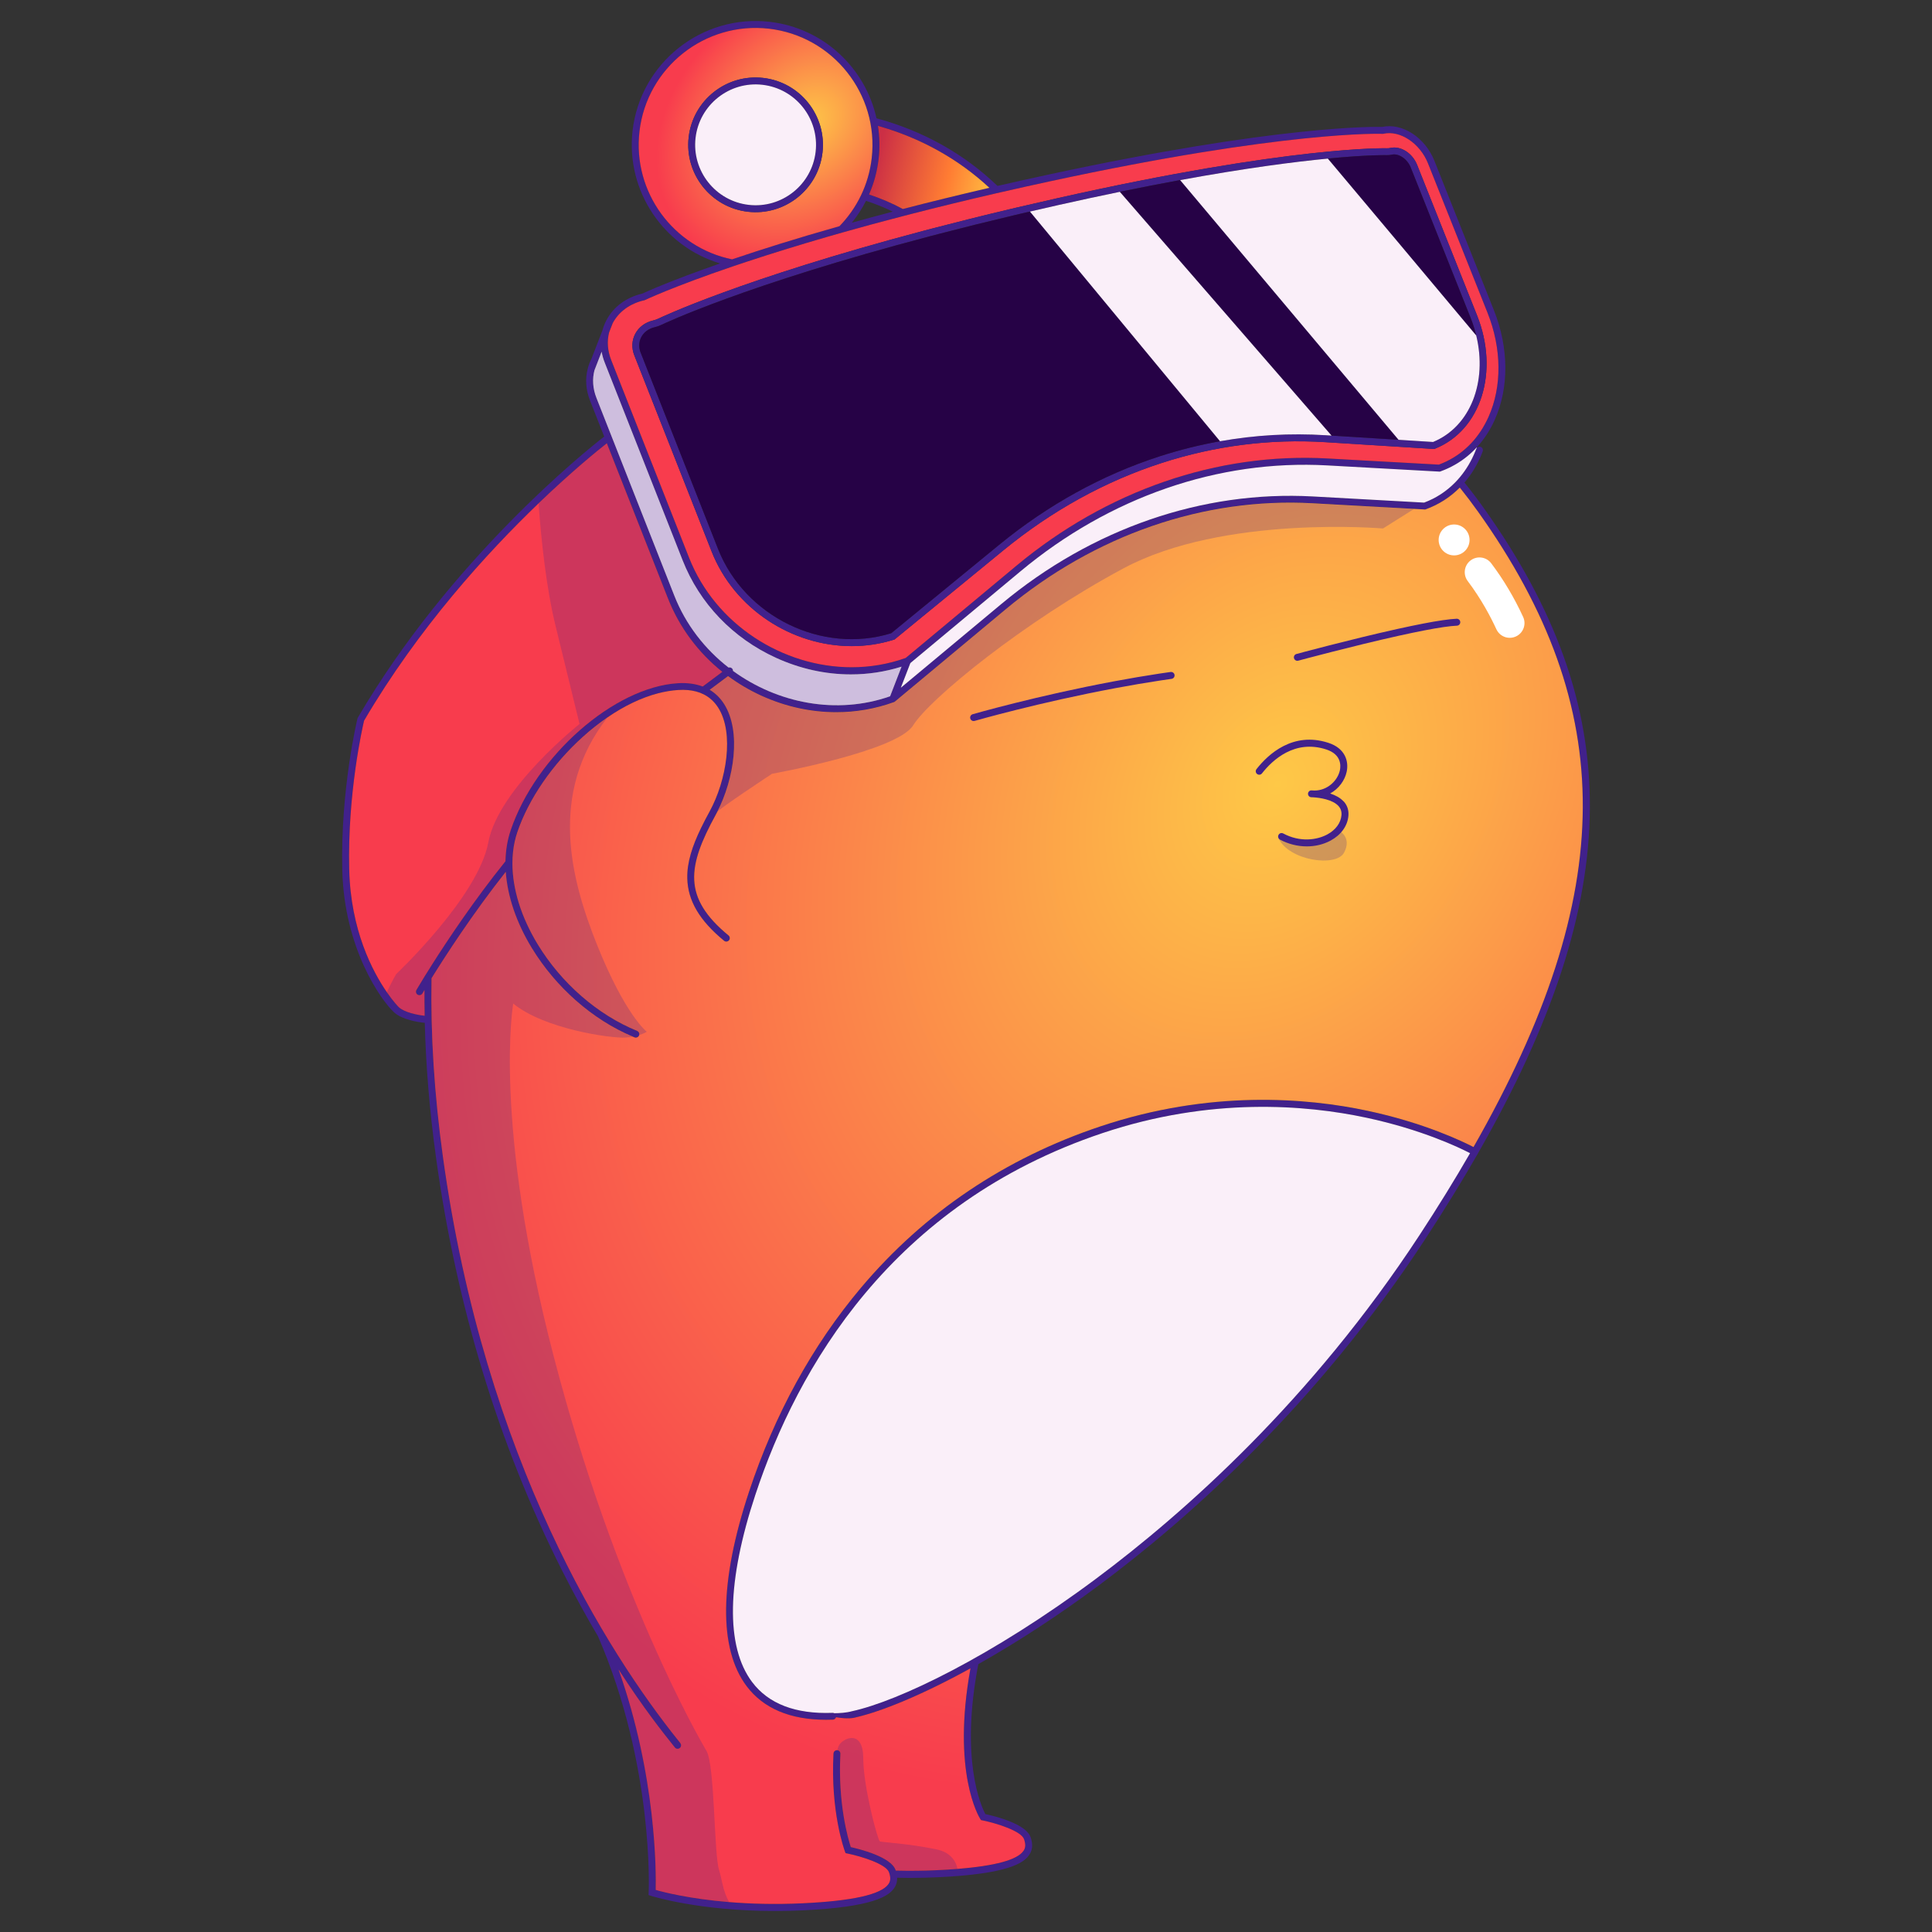 <svg width="184" height="184" viewBox="0 0 184 184" fill="none" xmlns="http://www.w3.org/2000/svg">
<rect x="0" y="0" width="184" height="184" fill="#333333" stroke="none"/>
<path d="M34.055 68.387L34.079 68.347C42.919 53.236 55.791 42.939 57.543 41.577L56.19 38.141C55.787 37.116 55.717 36.051 55.988 35.058C56.07 34.75 56.184 34.453 56.328 34.175L57.377 31.462C57.467 31.126 57.593 30.799 57.76 30.485C58.434 29.212 59.644 28.319 61.169 27.964C61.482 27.818 63.85 26.735 68.582 25.089C63.21 23.485 59.586 18.203 60.246 12.445C60.989 5.986 66.85 1.337 73.309 2.079C78.436 2.67 82.423 6.486 83.476 11.266C87.929 12.465 91.851 14.681 94.999 17.707C96.549 17.35 98.156 16.994 99.822 16.634C121.626 11.924 130.933 12.069 131.651 12.086C133.556 11.686 135.726 13.094 136.607 15.31L142.277 29.546C143.701 33.122 143.729 36.926 142.355 39.985C141.905 40.99 141.322 41.876 140.627 42.624C139.933 43.373 139.124 43.988 138.213 44.452C138.01 44.554 137.804 44.653 137.59 44.741C137.46 44.795 137.326 44.849 137.19 44.897L137.125 44.919L126.396 44.326C116.056 43.752 105.691 47.331 97.201 54.401L86.696 63.153L85.787 65.506L95.381 57.513C103.995 50.337 114.524 46.709 125.032 47.285L135.628 47.872C136.759 47.452 137.764 46.791 138.601 45.932C138.755 45.774 138.903 45.61 139.046 45.437C139.646 44.719 140.137 43.89 140.509 42.967L140.593 42.751C140.607 42.714 140.627 42.68 140.651 42.652C140.739 42.55 140.884 42.508 141.018 42.56C141.188 42.626 141.272 42.816 141.208 42.987L141.124 43.209C140.711 44.242 140.151 45.167 139.474 45.96C140.111 46.747 140.725 47.56 141.316 48.391C154.863 67.42 154.889 85.189 140.746 109.863C140.746 109.863 140.746 109.863 140.746 109.867C140.746 109.867 140.746 109.868 140.746 109.871C139.242 112.492 137.58 115.191 135.758 117.978C125.384 133.829 113.177 144.633 104.762 150.906C100.651 153.968 96.707 156.5 93.175 158.489C91.411 167.585 93.447 172.022 93.844 172.77C94.753 172.967 97.726 173.699 98.152 174.973C98.308 175.441 98.433 176.058 98.016 176.665C97.494 177.426 96.024 178.473 89.321 178.785C88.43 178.827 87.537 178.849 86.65 178.849C86.245 178.849 85.841 178.843 85.44 178.833C85.454 179.148 85.39 179.482 85.16 179.816C84.639 180.577 83.17 181.624 76.464 181.937C75.541 181.981 74.656 181.999 73.807 181.999C66.521 181.999 62.054 180.573 62.006 180.559L61.766 180.481L61.778 180.229C61.784 180.111 62.303 168.211 56.959 155.85C55.849 153.976 54.68 151.857 53.491 149.495C47.502 137.604 43.478 124.403 41.528 110.259C40.915 105.82 40.559 101.54 40.456 97.413C39.81 97.347 38.296 97.121 37.519 96.402C36.298 95.269 32.77 90.341 32.598 82.829C32.422 75.156 34.025 68.509 34.043 68.443L34.055 68.397V68.387ZM37.968 95.909C38.526 96.428 39.734 96.66 40.442 96.74C40.426 95.915 40.42 95.096 40.426 94.285C40.304 94.488 40.238 94.602 40.23 94.614C40.168 94.718 40.058 94.778 39.944 94.778C39.888 94.778 39.832 94.764 39.78 94.734C39.621 94.644 39.569 94.44 39.66 94.284C39.676 94.26 39.95 93.785 40.44 92.988C40.637 92.668 40.869 92.299 41.133 91.885C42.631 89.52 45.154 85.732 48.141 82.022C48.161 80.983 48.325 79.988 48.639 79.063C51.044 71.969 58.492 65.43 64.577 65.067C65.454 65.015 66.241 65.121 66.924 65.383C67.757 64.755 68.391 64.282 68.792 63.986C66.487 62.142 64.699 59.743 63.608 56.974L59.548 46.667L59.283 45.996L57.794 42.216C55.591 43.946 43.242 54.013 34.672 68.637C34.532 69.236 33.09 75.551 33.257 82.805C33.453 91.346 37.922 95.867 37.968 95.909ZM64.589 165.767L64.789 166.017C64.903 166.159 64.879 166.367 64.737 166.479C64.677 166.528 64.603 166.552 64.533 166.552C64.437 166.552 64.339 166.51 64.275 166.427L64.077 166.179C63.214 165.1 61.303 162.715 58.909 158.993C62.525 169.186 62.487 178.351 62.449 179.99C63.582 180.315 68.728 181.628 76.436 181.268C81.181 181.048 83.935 180.429 84.617 179.432C84.82 179.137 84.836 178.817 84.669 178.323C84.411 177.55 82.105 176.811 80.709 176.527L80.529 176.491L80.465 176.32C80.409 176.168 79.081 172.518 79.38 167.002C79.39 166.82 79.546 166.682 79.726 166.69C79.908 166.7 80.046 166.854 80.036 167.036C79.784 171.755 80.773 175.143 81.027 175.92C81.876 176.108 84.876 176.855 85.294 178.114C85.298 178.128 85.304 178.142 85.31 178.158C86.622 178.19 87.959 178.178 89.29 178.114C94.036 177.894 96.789 177.275 97.472 176.278C97.674 175.984 97.69 175.664 97.526 175.169C97.267 174.396 94.959 173.657 93.563 173.373L93.425 173.345L93.349 173.227C93.235 173.047 90.624 168.784 92.422 158.893C87.811 161.43 83.961 163.002 81.442 163.576C81.43 163.58 81.42 163.584 81.408 163.586C81.372 163.596 81.332 163.604 81.292 163.612C81.286 163.612 81.278 163.616 81.27 163.616C81.264 163.616 81.258 163.616 81.25 163.616C80.763 163.7 80.138 163.638 79.618 163.55C79.578 163.678 79.46 163.774 79.316 163.78C79.099 163.788 78.887 163.792 78.677 163.792C75.247 163.792 72.7 162.713 71.098 160.583C68.423 157.019 68.501 150.626 71.327 142.092C73.783 134.672 77.377 128.125 82.004 122.637C88.029 115.491 95.698 110.323 104.798 107.278C115.235 103.786 124.415 104.547 130.276 105.8C135.654 106.95 139.31 108.718 140.331 109.248C154.162 84.977 154.1 67.472 140.782 48.763C140.213 47.964 139.628 47.189 139.024 46.437C138.113 47.356 137.019 48.06 135.792 48.505L135.728 48.527L124.998 47.934C114.657 47.362 104.291 50.94 95.806 58.007L85.234 66.815L85.188 66.853L85.134 66.873C83.36 67.516 81.506 67.834 79.636 67.834C77.233 67.834 74.811 67.308 72.51 66.26C71.375 65.742 70.314 65.117 69.334 64.394C68.99 64.649 68.395 65.089 67.588 65.698C68.139 66.028 68.6 66.483 68.962 67.053C70.692 69.784 69.837 74.53 68.153 77.609C65.478 82.502 64.978 85.47 69.376 89.092C69.517 89.206 69.537 89.416 69.422 89.554C69.306 89.695 69.098 89.716 68.958 89.6C66.611 87.67 65.5 85.778 65.452 83.65C65.41 81.676 66.269 79.681 67.575 77.293C69.19 74.339 69.941 69.835 68.403 67.408C68.045 66.841 67.581 66.417 67.014 66.13C66.788 66.016 66.543 65.924 66.283 65.856C65.787 65.724 65.23 65.678 64.615 65.714C61.754 65.884 58.526 67.464 55.523 70.161C52.624 72.766 50.343 76.083 49.262 79.265C49.06 79.858 48.926 80.484 48.856 81.133C48.816 81.497 48.796 81.868 48.798 82.244C48.802 84.659 49.621 87.334 51.2 89.931C53.459 93.645 56.913 96.652 60.677 98.184C60.845 98.254 60.927 98.446 60.859 98.614C60.807 98.743 60.683 98.821 60.553 98.821C60.513 98.821 60.469 98.812 60.429 98.796C56.534 97.211 52.968 94.105 50.638 90.273C49.166 87.852 48.327 85.354 48.167 83.033C44.983 87.061 42.385 91.092 41.097 93.166C40.999 98.542 41.359 104.205 42.178 110.147C46.183 139.177 57.936 157.447 64.585 165.755L64.589 165.767ZM59.798 45.498L60.06 46.164L64.223 56.732C65.312 59.495 67.136 61.824 69.386 63.574C69.517 63.533 69.665 63.578 69.751 63.694C69.795 63.754 69.815 63.824 69.813 63.894C74.062 66.991 79.694 68.094 84.772 66.311L85.863 63.489C84.295 63.98 82.671 64.226 81.037 64.226C78.635 64.226 76.212 63.698 73.912 62.651C69.793 60.774 66.631 57.473 65.01 53.356L61.608 44.723L61.35 44.066L57.589 34.523C57.455 34.183 57.359 33.839 57.299 33.494L56.622 35.244C56.394 36.095 56.456 37.014 56.807 37.901L59.8 45.502L59.798 45.498ZM61.874 43.599L62.133 44.254L65.622 53.114C68.133 59.487 74.56 63.55 81.106 63.547C82.837 63.547 84.579 63.263 86.257 62.663L96.785 53.891C105.4 46.715 115.93 43.083 126.436 43.663L137.031 44.25L137.127 44.214C137.344 44.13 137.556 44.038 137.764 43.938C139.522 43.085 140.894 41.639 141.757 39.715C143.058 36.818 143.024 33.2 141.667 29.79L135.996 15.554C135.237 13.646 133.333 12.381 131.756 12.739L131.714 12.749H131.669C131.579 12.743 122.471 12.417 99.962 17.276C98.445 17.605 96.977 17.931 95.555 18.255C95.299 18.313 95.047 18.369 94.795 18.427C91.933 19.088 89.27 19.739 86.804 20.374C86.497 20.452 86.195 20.53 85.895 20.608C83.899 21.127 82.034 21.633 80.299 22.124C79.8 22.264 79.311 22.404 78.835 22.542C75.898 23.391 73.359 24.186 71.197 24.901C70.7 25.065 70.223 25.225 69.765 25.379C64.111 27.303 61.472 28.551 61.418 28.577L61.384 28.593L61.348 28.601C59.998 28.905 58.933 29.682 58.344 30.789L58.006 31.658C57.792 32.497 57.854 33.402 58.2 34.279L61.872 43.599H61.874ZM79.95 21.539C81.604 19.837 82.729 17.599 83.02 15.066C83.72 8.967 79.332 3.435 73.233 2.732C67.134 2.031 61.602 6.422 60.901 12.521C60.238 18.291 64.135 23.555 69.723 24.698C72.44 23.776 75.834 22.704 79.95 21.539ZM79.293 163.128C79.352 163.124 79.404 163.14 79.452 163.164C79.952 163.16 80.603 163.124 81.132 162.976C85.56 162.019 94.462 157.748 104.365 150.368C112.738 144.129 124.884 133.381 135.205 117.609C136.955 114.936 138.553 112.346 140.005 109.827C138.996 109.302 135.42 107.58 130.14 106.451C124.357 105.214 115.307 104.465 105.01 107.909C84.872 114.648 75.92 130.333 71.955 142.305C69.2 150.624 69.088 156.807 71.629 160.193C73.191 162.271 75.768 163.26 79.296 163.126L79.293 163.128ZM85.024 20.155C84.215 19.755 83.364 19.415 82.479 19.126C82.099 19.873 81.644 20.57 81.126 21.211C82.363 20.866 83.662 20.514 85.024 20.157V20.155ZM85.983 19.905C88.518 19.248 91.263 18.572 94.226 17.885C91.287 15.156 87.683 13.134 83.614 11.988C83.772 13.009 83.802 14.067 83.678 15.142C83.54 16.339 83.226 17.474 82.765 18.526C83.899 18.9 84.974 19.361 85.985 19.907L85.983 19.905Z" fill="#41218C"/>
<path d="M33.259 82.805C33.393 88.599 35.491 92.543 36.841 94.494C37.481 95.419 37.954 95.895 37.968 95.909C38.526 96.428 39.734 96.66 40.443 96.74C40.426 95.915 40.42 95.096 40.426 94.285C40.304 94.488 40.238 94.602 40.23 94.614C40.168 94.718 40.058 94.778 39.944 94.778C39.888 94.778 39.832 94.764 39.78 94.734C39.622 94.644 39.57 94.44 39.66 94.284C39.676 94.259 39.95 93.785 40.441 92.988C40.637 92.668 40.869 92.299 41.133 91.885C42.631 89.52 45.154 85.732 48.141 82.022C48.161 80.983 48.325 79.988 48.64 79.063C51.044 71.969 58.492 65.43 64.577 65.067C65.454 65.015 66.241 65.121 66.924 65.383C67.757 64.755 68.391 64.282 68.792 63.986C66.487 62.142 64.699 59.743 63.608 56.974L59.548 46.667L59.283 45.996L57.794 42.216C56.925 42.899 54.47 44.885 51.291 47.936C46.423 52.611 39.856 59.791 34.672 68.637C34.532 69.236 33.09 75.551 33.257 82.805H33.259Z" fill="#F83C4D"/>
<path d="M64.79 166.017C64.904 166.159 64.88 166.367 64.737 166.48C64.677 166.528 64.603 166.552 64.533 166.552C64.437 166.552 64.339 166.51 64.275 166.427L64.077 166.179C63.214 165.1 61.304 162.715 58.909 158.993C62.525 169.187 62.487 178.351 62.449 179.991C63.192 180.205 65.656 180.839 69.437 181.152C71.425 181.316 73.779 181.392 76.438 181.266C81.184 181.046 83.937 180.427 84.619 179.43C84.822 179.136 84.838 178.815 84.671 178.321C84.413 177.548 82.107 176.809 80.711 176.525L80.531 176.489L80.467 176.318C80.411 176.166 79.083 172.516 79.382 167C79.392 166.818 79.548 166.68 79.728 166.688C79.736 166.688 79.744 166.688 79.75 166.688C79.92 166.71 80.048 166.858 80.038 167.032C79.786 171.751 80.775 175.139 81.029 175.916C81.878 176.104 84.878 176.851 85.296 178.11C85.3 178.124 85.306 178.138 85.312 178.154C86.624 178.187 87.961 178.174 89.293 178.11C89.967 178.078 90.6 178.038 91.195 177.99C94.779 177.706 96.887 177.129 97.476 176.274C97.678 175.98 97.694 175.66 97.53 175.165C97.271 174.392 94.963 173.653 93.567 173.369L93.429 173.341L93.353 173.223C93.239 173.043 90.628 168.78 92.426 158.889C87.815 161.426 83.965 162.998 81.446 163.572C81.434 163.576 81.424 163.58 81.412 163.582C81.376 163.592 81.336 163.6 81.296 163.608C81.29 163.608 81.282 163.612 81.274 163.612C81.268 163.612 81.262 163.612 81.254 163.612C80.767 163.696 80.142 163.634 79.622 163.546C79.582 163.674 79.464 163.771 79.32 163.777C79.103 163.785 78.891 163.789 78.681 163.789C75.251 163.789 72.704 162.709 71.103 160.579C68.427 157.015 68.506 150.622 71.331 142.089C73.787 134.668 77.381 128.121 82.008 122.633C88.033 115.487 95.702 110.319 104.802 107.274C115.239 103.782 124.42 104.543 130.28 105.796C135.658 106.946 139.314 108.714 140.335 109.244C154.166 84.973 154.104 67.468 140.786 48.759C140.217 47.96 139.632 47.185 139.028 46.433C138.117 47.352 137.023 48.056 135.796 48.501L135.732 48.523L134.667 48.465L125 47.932C114.659 47.36 104.293 50.938 95.808 58.005L85.236 66.813L85.19 66.851L85.136 66.871C83.362 67.514 81.508 67.832 79.638 67.832C77.235 67.832 74.813 67.306 72.512 66.259C71.377 65.74 70.316 65.115 69.337 64.392C68.992 64.647 68.397 65.087 67.591 65.696C68.141 66.026 68.602 66.481 68.964 67.052C70.64 69.698 69.891 74.233 68.311 77.313C68.261 77.413 68.209 77.511 68.157 77.607C65.482 82.501 64.982 85.468 69.381 89.09C69.521 89.204 69.541 89.414 69.427 89.552C69.311 89.692 69.102 89.715 68.962 89.598C66.615 87.668 65.504 85.776 65.456 83.648C65.422 82.122 65.931 80.584 66.764 78.862C67.008 78.356 67.282 77.833 67.579 77.291C69.194 74.338 69.945 69.832 68.407 67.406C68.049 66.839 67.585 66.415 67.018 66.128C66.792 66.014 66.547 65.922 66.287 65.854C65.791 65.722 65.234 65.676 64.619 65.712C63.983 65.75 63.326 65.858 62.659 66.032C61.089 66.443 59.456 67.222 57.844 68.329C57.063 68.865 56.286 69.476 55.527 70.159C52.628 72.764 50.347 76.081 49.266 79.263C49.064 79.856 48.93 80.482 48.86 81.131C48.82 81.495 48.8 81.866 48.802 82.242C48.806 84.657 49.625 87.332 51.204 89.929C53.463 93.643 56.917 96.65 60.681 98.182C60.833 98.246 60.913 98.408 60.877 98.564C60.873 98.58 60.867 98.596 60.861 98.612C60.809 98.74 60.685 98.819 60.555 98.819C60.515 98.819 60.471 98.811 60.431 98.795C60.373 98.771 60.312 98.746 60.255 98.721C56.43 97.115 52.936 94.043 50.64 90.271C49.168 87.85 48.329 85.352 48.169 83.031C44.986 87.06 42.387 91.09 41.099 93.164C41.001 98.54 41.361 104.203 42.18 110.145C46.185 139.175 57.938 157.446 64.587 165.753L64.787 166.003L64.79 166.017Z" fill="url(#paint0_radial_15169_12294)"/>
<path d="M56.62 35.242C56.392 36.093 56.454 37.012 56.805 37.899L59.798 45.499L60.06 46.166L64.223 56.734C65.312 59.497 67.136 61.825 69.387 63.575C69.517 63.535 69.665 63.579 69.751 63.696C69.795 63.756 69.815 63.826 69.813 63.896C74.062 66.993 79.694 68.096 84.772 66.312L85.863 63.491C84.295 63.982 82.671 64.228 81.037 64.228C78.635 64.228 76.212 63.7 73.912 62.652C69.793 60.776 66.632 57.475 65.01 53.358L61.608 44.724L61.35 44.068L57.59 34.525C57.455 34.185 57.359 33.84 57.299 33.496L56.622 35.246L56.62 35.242Z" fill="#FAEFF9"/>
<g style="mix-blend-mode:multiply" opacity="0.24">
<path d="M56.62 35.242C56.392 36.093 56.454 37.012 56.805 37.899L59.798 45.499L60.06 46.166L64.223 56.734C65.312 59.497 67.136 61.825 69.387 63.575C69.517 63.535 69.665 63.579 69.751 63.696C69.795 63.756 69.815 63.826 69.813 63.896C74.062 66.993 79.694 68.096 84.772 66.312L85.863 63.491C84.295 63.982 82.671 64.228 81.037 64.228C78.635 64.228 76.212 63.7 73.912 62.652C69.793 60.776 66.632 57.475 65.01 53.358L61.608 44.724L61.35 44.068L57.59 34.525C57.455 34.185 57.359 33.84 57.299 33.496L56.622 35.246L56.62 35.242Z" fill="#41218C"/>
</g>
<path d="M58.346 30.789C58.933 29.682 60 28.905 61.35 28.601L61.386 28.593L61.42 28.577C61.474 28.551 64.113 27.305 69.767 25.379C70.224 25.225 70.702 25.065 71.199 24.901C73.361 24.186 75.9 23.393 78.837 22.542C79.314 22.404 79.804 22.266 80.301 22.124C82.037 21.633 83.901 21.127 85.897 20.608C86.197 20.53 86.499 20.45 86.806 20.374C89.273 19.739 91.936 19.088 94.797 18.428C95.049 18.37 95.301 18.314 95.558 18.256C96.977 17.929 98.447 17.605 99.964 17.276C122.473 12.415 131.581 12.743 131.672 12.747H131.716L131.758 12.739C133.335 12.383 135.24 13.646 135.998 15.555L141.669 29.79C143.026 33.2 143.06 36.818 141.759 39.715C140.894 41.639 139.524 43.087 137.766 43.938C137.558 44.038 137.346 44.13 137.13 44.214L137.033 44.25L126.438 43.664C115.932 43.083 105.402 46.713 96.787 53.891L86.259 62.663C84.581 63.263 82.84 63.548 81.108 63.548C74.562 63.548 68.135 59.487 65.624 53.114L62.135 44.254L61.876 43.6L58.204 34.279C57.858 33.4 57.796 32.497 58.01 31.658L58.348 30.789H58.346ZM63.662 42.09L63.916 42.735L67.767 52.507C69.935 58.011 75.443 61.533 81.114 61.533C82.459 61.533 83.815 61.337 85.134 60.919L85.194 60.901L85.244 60.861L95.556 52.413C100.159 48.643 105.228 45.844 110.628 44.094C115.714 42.448 120.956 41.779 126.208 42.108L135.704 42.705L136.591 42.761L136.649 42.739L136.659 42.735C141.046 40.981 142.808 35.404 140.674 30.041L134.967 15.709C134.515 14.569 133.385 13.861 132.4 14.091C132.302 14.113 132.196 14.123 132.088 14.119C131.998 14.119 122.95 13.877 100.707 18.874C99.404 19.166 98.136 19.459 96.905 19.747C96.663 19.805 96.422 19.861 96.184 19.917C93.551 20.542 91.091 21.159 88.792 21.759C88.522 21.831 88.255 21.899 87.989 21.97C70.524 26.591 62.823 30.287 62.731 30.331C62.567 30.411 62.391 30.473 62.209 30.515C61.442 30.695 60.831 31.15 60.493 31.799C60.166 32.423 60.136 33.146 60.407 33.835L63.66 42.086L63.662 42.09Z" fill="#F83C4D"/>
<path d="M62.211 30.519C62.393 30.477 62.567 30.415 62.733 30.335C62.823 30.289 70.526 26.595 87.991 21.973C88.255 21.903 88.524 21.833 88.794 21.763C91.093 21.163 93.553 20.546 96.186 19.921C96.424 19.865 96.665 19.807 96.907 19.751C98.138 19.463 99.406 19.17 100.709 18.878C122.954 13.88 132.002 14.121 132.09 14.123C132.198 14.127 132.304 14.117 132.402 14.095C133.387 13.862 134.517 14.573 134.969 15.713L140.675 30.044C142.81 35.408 141.048 40.984 136.661 42.738L136.651 42.742L136.593 42.764L135.706 42.708L126.209 42.112C120.958 41.783 115.716 42.45 110.63 44.098C105.232 45.848 100.161 48.645 95.558 52.417L85.246 60.864L85.196 60.904L85.136 60.922C83.814 61.341 82.461 61.537 81.115 61.537C75.445 61.537 69.939 58.017 67.769 52.511L63.919 42.738L63.664 42.094L60.411 33.843C60.14 33.154 60.17 32.429 60.497 31.806C60.835 31.158 61.444 30.703 62.213 30.523L62.211 30.519ZM64.197 41.655L64.451 42.298L68.379 52.263C70.93 58.74 78.32 62.336 84.876 60.308L95.137 51.903C99.804 48.078 104.948 45.241 110.424 43.465C115.59 41.793 120.912 41.115 126.248 41.449L134.995 41.998L135.992 42.062L136.483 42.092C140.477 40.444 142.049 35.274 140.061 30.281L134.354 15.949C134.03 15.134 133.203 14.577 132.55 14.729C132.394 14.765 132.23 14.781 132.066 14.775C131.978 14.771 122.958 14.549 100.851 19.515C99.66 19.783 98.499 20.049 97.368 20.314C97.129 20.37 96.893 20.426 96.657 20.48C94.082 21.09 91.669 21.689 89.413 22.278C89.15 22.346 88.894 22.412 88.636 22.48C70.904 27.139 63.112 30.879 63.02 30.923C62.811 31.025 62.589 31.104 62.359 31.158C61.782 31.292 61.326 31.628 61.075 32.105C60.839 32.555 60.819 33.086 61.019 33.594L64.195 41.651L64.197 41.655Z" fill="#41218C"/>
<path d="M73.233 2.734C79.332 3.437 83.721 8.969 83.02 15.068C82.729 17.601 81.604 19.837 79.95 21.541C75.834 22.706 72.44 23.779 69.723 24.701C64.133 23.559 60.236 18.295 60.901 12.523C61.604 6.424 67.136 2.033 73.233 2.734ZM78.332 14.527C78.737 11.013 76.206 7.824 72.692 7.421C69.178 7.017 65.991 9.548 65.586 13.062C65.182 16.576 67.711 19.763 71.227 20.167C74.74 20.572 77.928 18.041 78.332 14.527Z" fill="url(#paint1_radial_15169_12294)"/>
<path d="M61.021 33.598L64.197 41.655L64.451 42.298L68.379 52.263C70.93 58.74 78.32 62.336 84.876 60.308L95.137 51.902C99.804 48.078 104.948 45.241 110.424 43.465C112.328 42.848 114.256 42.368 116.194 42.021C119.516 41.431 122.878 41.236 126.247 41.449L126.816 41.485L133.193 41.883L134.995 41.997L135.992 42.061L136.483 42.091C140.033 40.628 141.669 36.381 140.593 31.95C140.459 31.394 140.281 30.837 140.061 30.282L134.354 15.95C134.03 15.136 133.203 14.579 132.55 14.731C132.394 14.767 132.23 14.783 132.066 14.777C132.028 14.777 130.274 14.731 126.458 15.104C123.272 15.41 118.651 16.005 112.39 17.152C110.61 17.478 108.698 17.849 106.65 18.269C104.826 18.645 102.894 19.06 100.851 19.518C99.912 19.729 98.991 19.939 98.09 20.149C97.846 20.205 97.606 20.261 97.365 20.317C97.127 20.373 96.891 20.43 96.655 20.483C94.08 21.094 91.667 21.693 89.411 22.282C89.148 22.35 88.892 22.416 88.634 22.484C70.902 27.143 63.11 30.883 63.017 30.927C62.809 31.029 62.587 31.107 62.357 31.161C61.78 31.296 61.324 31.632 61.073 32.108C60.837 32.559 60.817 33.09 61.017 33.598H61.021Z" fill="#260246"/>
<path d="M72.694 7.421C76.208 7.826 78.739 11.013 78.335 14.527C77.93 18.041 74.743 20.572 71.229 20.168C67.715 19.763 65.184 16.576 65.588 13.062C65.993 9.548 69.18 7.017 72.694 7.421ZM77.68 14.453C78.042 11.3 75.772 8.44 72.618 8.078C69.465 7.714 66.606 9.984 66.243 13.138C65.881 16.291 68.151 19.15 71.305 19.513C74.458 19.877 77.317 17.607 77.68 14.453Z" fill="#41218C"/>
<path d="M66.243 13.136C65.881 16.29 68.151 19.149 71.305 19.511C74.458 19.875 77.317 17.605 77.68 14.451C78.042 11.298 75.772 8.439 72.618 8.076C69.465 7.712 66.606 9.983 66.243 13.136Z" fill="#FAEFF9"/>
<path d="M71.955 142.307C69.2 150.626 69.088 156.809 71.629 160.194C73.191 162.273 75.768 163.262 79.296 163.128C79.354 163.124 79.406 163.14 79.454 163.164C79.954 163.16 80.605 163.124 81.134 162.976C85.562 162.019 94.464 157.748 104.367 150.368C112.741 144.129 124.886 133.381 135.207 117.609C136.957 114.936 138.555 112.346 140.007 109.827C138.998 109.302 135.422 107.58 130.142 106.451C124.359 105.214 115.309 104.465 105.012 107.909C84.874 114.648 75.922 130.333 71.957 142.305L71.955 142.307Z" fill="#FAEFF9"/>
<path d="M83.676 15.14C83.538 16.337 83.224 17.472 82.763 18.523C83.897 18.898 84.972 19.358 85.983 19.905C88.518 19.248 91.263 18.572 94.226 17.885C91.287 15.156 87.683 13.133 83.614 11.988C83.772 13.009 83.803 14.067 83.678 15.142L83.676 15.14Z" fill="url(#paint2_linear_15169_12294)"/>
<path d="M86.7 63.149L85.791 65.502L95.385 57.509C103.999 50.333 114.529 46.705 125.036 47.282L135.632 47.868C136.763 47.448 137.768 46.787 138.605 45.928C138.759 45.77 138.908 45.606 139.05 45.434C139.65 44.715 140.141 43.886 140.513 42.963L140.597 42.747C140.611 42.711 140.631 42.677 140.656 42.649L140.627 42.623C139.933 43.371 139.124 43.986 138.213 44.451C138.011 44.553 137.804 44.651 137.59 44.739C137.46 44.793 137.326 44.847 137.19 44.895L137.126 44.917L126.396 44.324C116.056 43.75 105.691 47.33 97.201 54.4L86.696 63.151L86.7 63.149Z" fill="#FAEFF9"/>
<path d="M142.916 60.444C143.316 60.759 143.875 60.845 144.372 60.616C145.076 60.292 145.385 59.459 145.06 58.756C144.215 56.92 143.194 55.202 142.023 53.649C141.556 53.03 140.677 52.906 140.059 53.372C139.44 53.839 139.316 54.718 139.782 55.337C141.09 57.071 141.989 58.79 142.511 59.928C142.608 60.136 142.748 60.31 142.918 60.444H142.916Z" fill="white"/>
<path d="M139.396 50.267C140.035 50.769 140.145 51.694 139.642 52.333C139.14 52.972 138.215 53.082 137.576 52.58C136.937 52.077 136.827 51.152 137.33 50.513C137.832 49.874 138.757 49.764 139.396 50.267Z" fill="white"/>
<path d="M112.392 17.15L133.195 41.886L134.997 42L135.994 42.064L136.485 42.094C140.035 40.63 141.671 36.384 140.595 31.953C135.762 26.188 130.376 19.755 126.46 15.104C123.274 15.41 118.653 16.005 112.392 17.152V17.15Z" fill="#FAEFF9"/>
<path d="M98.09 20.15L116.194 42.024C119.516 41.433 122.878 41.239 126.248 41.451L126.816 41.487C120.165 33.831 113.357 25.99 106.65 18.268C104.826 18.644 102.894 19.058 100.851 19.517C99.912 19.727 98.991 19.937 98.09 20.148V20.15Z" fill="#FAEFF9"/>
<g style="mix-blend-mode:multiply" opacity="0.24">
<path d="M68.311 77.325C68.466 77.032 73.523 73.693 73.523 73.693C73.523 73.693 85.434 71.56 86.974 69.072C88.514 66.583 97.462 59.237 107.002 54.125C116.543 49.013 131.712 50.331 131.712 50.331L134.663 48.477L124.996 47.944C114.655 47.372 104.289 50.95 95.804 58.017L85.232 66.825L85.186 66.863L85.132 66.883C83.358 67.526 81.504 67.844 79.634 67.844C77.231 67.844 74.808 67.318 72.508 66.27C71.373 65.752 70.312 65.127 69.332 64.404C68.988 64.659 68.393 65.099 67.587 65.708C68.137 66.038 68.598 66.493 68.96 67.063C70.636 69.71 69.887 74.245 68.307 77.325H68.311Z" fill="#41218C"/>
</g>
<g style="mix-blend-mode:multiply" opacity="0.24">
<path d="M60.877 98.576C61.352 98.426 61.596 98.262 61.596 98.262C61.596 98.262 59.542 96.682 56.855 89.967C54.358 83.724 52.203 75.571 57.844 68.341C57.063 68.877 56.286 69.488 55.527 70.171C52.628 72.776 50.347 76.093 49.266 79.275C49.064 79.868 48.93 80.494 48.86 81.143C48.82 81.507 48.8 81.878 48.802 82.254C48.806 84.669 49.625 87.344 51.204 89.941C53.463 93.655 56.917 96.662 60.681 98.194C60.833 98.258 60.913 98.42 60.877 98.576Z" fill="#41218C"/>
</g>
<g style="mix-blend-mode:multiply" opacity="0.24">
<path d="M64.789 166.017C64.903 166.159 64.879 166.367 64.737 166.479C64.677 166.527 64.603 166.551 64.533 166.551C64.437 166.551 64.339 166.509 64.275 166.427L64.077 166.179C63.214 165.1 61.303 162.715 58.909 158.993C62.525 169.186 62.487 178.351 62.449 179.99C63.192 180.205 65.656 180.839 69.436 181.152C68.818 180.018 68.766 178.993 68.472 178.06C67.997 176.559 68.077 168.105 67.286 166.762C66.495 165.418 58.594 151.671 52.748 129.234C46.902 106.795 48.878 95.577 48.878 95.577C51.879 98.026 58.2 98.894 59.544 98.816C59.806 98.8 60.044 98.77 60.258 98.732C56.434 97.127 52.94 94.055 50.644 90.283C49.172 87.862 48.333 85.364 48.173 83.043C44.989 87.071 42.391 91.102 41.103 93.176C41.005 98.552 41.365 104.214 42.184 110.157C46.189 139.187 57.942 157.457 64.591 165.765L64.791 166.015L64.789 166.017Z" fill="#41218C"/>
</g>
<g style="mix-blend-mode:multiply" opacity="0.24">
<path d="M80.036 167.038C79.784 171.757 80.773 175.145 81.028 175.922C81.876 176.11 84.876 176.857 85.294 178.116C85.298 178.13 85.304 178.144 85.31 178.16C86.622 178.192 87.959 178.18 89.291 178.116C89.965 178.084 90.598 178.044 91.193 177.996C91.034 177.243 90.538 176.408 89.168 176.126C86.481 175.574 83.995 175.453 83.796 175.375C83.598 175.297 82.215 170.162 82.215 167.475C82.215 164.788 80.477 165.446 79.962 166.131C79.866 166.259 79.796 166.447 79.748 166.692C79.918 166.714 80.046 166.862 80.036 167.036V167.038Z" fill="#41218C"/>
</g>
<g style="mix-blend-mode:multiply" opacity="0.24">
<path d="M36.841 94.494C37.481 95.419 37.954 95.895 37.968 95.909C38.526 96.428 39.734 96.66 40.443 96.74C40.426 95.915 40.42 95.096 40.426 94.285C40.304 94.488 40.238 94.602 40.23 94.614C40.168 94.718 40.058 94.778 39.944 94.778C39.888 94.778 39.832 94.764 39.78 94.734C39.622 94.644 39.57 94.44 39.66 94.284C39.676 94.259 39.95 93.785 40.441 92.988C40.637 92.668 40.869 92.299 41.133 91.885C42.631 89.52 45.154 85.732 48.141 82.022C48.161 80.983 48.325 79.988 48.64 79.063C51.044 71.969 58.493 65.43 64.577 65.067C65.454 65.015 66.241 65.121 66.924 65.383C67.757 64.755 68.391 64.282 68.792 63.986C66.487 62.142 64.699 59.743 63.608 56.974L59.548 46.667L59.283 45.996L57.794 42.216C56.925 42.899 54.47 44.885 51.291 47.936C51.545 51.416 52.021 55.965 52.902 59.565C54.56 66.344 55.195 68.951 55.195 68.951C55.195 68.951 47.466 75.074 46.503 80.244C45.538 85.414 37.732 92.772 37.732 92.772C37.732 92.772 37.297 93.511 36.841 94.494Z" fill="#41218C"/>
</g>
<path d="M92.726 68.671C92.582 68.671 92.45 68.577 92.408 68.433C92.358 68.257 92.458 68.075 92.634 68.022C92.694 68.004 98.787 66.253 106.137 64.881C107.585 64.609 109.026 64.365 110.422 64.152C110.776 64.1 111.131 64.048 111.487 63.998C111.667 63.974 111.836 64.098 111.862 64.278C111.888 64.459 111.761 64.627 111.581 64.653C111.227 64.703 110.874 64.755 110.522 64.807C109.137 65.017 107.703 65.261 106.261 65.532C98.943 66.897 92.882 68.641 92.82 68.657C92.79 68.665 92.758 68.671 92.728 68.671H92.726Z" fill="#41218C"/>
<path d="M123.557 62.935C123.41 62.935 123.278 62.837 123.238 62.691C123.19 62.514 123.294 62.332 123.47 62.284C123.522 62.27 128.634 60.889 133.047 59.91C134.877 59.505 136.339 59.221 137.396 59.069C137.942 58.989 138.379 58.944 138.729 58.928C138.914 58.922 139.066 59.063 139.074 59.245C139.082 59.427 138.94 59.581 138.757 59.589C138.433 59.601 138.009 59.647 137.492 59.721C136.451 59.871 135.005 60.152 133.191 60.554C128.792 61.531 123.695 62.907 123.643 62.921C123.615 62.929 123.585 62.933 123.557 62.933V62.935Z" fill="#41218C"/>
<g style="mix-blend-mode:multiply" opacity="0.24">
<path d="M127.567 79.133C127.567 79.133 128.768 79.76 128.011 81.195C127.255 82.631 122.718 81.956 121.76 79.826C121.76 79.826 123.48 80.635 125.36 80.124C127.241 79.613 127.567 79.131 127.567 79.131V79.133Z" fill="#41218C"/>
</g>
<path d="M127.968 76.334C127.635 75.967 127.161 75.727 126.682 75.571C127.505 75.118 128.082 74.321 128.256 73.496C128.466 72.509 128.12 71.27 126.52 70.748C123.13 69.64 120.772 71.839 119.666 73.248C119.554 73.392 119.578 73.601 119.722 73.713C119.867 73.825 120.075 73.801 120.187 73.657C121.184 72.385 123.306 70.397 126.314 71.378C127.761 71.851 127.701 72.922 127.609 73.36C127.403 74.325 126.444 75.284 125.2 75.29C125.032 75.278 124.924 75.276 124.906 75.276C124.9 75.276 124.892 75.276 124.886 75.276C124.878 75.276 124.868 75.276 124.86 75.276C124.842 75.278 124.824 75.282 124.806 75.287C124.724 75.311 124.656 75.367 124.616 75.439C124.616 75.443 124.612 75.445 124.61 75.449C124.602 75.463 124.596 75.477 124.592 75.493C124.59 75.501 124.586 75.509 124.584 75.517C124.58 75.529 124.578 75.541 124.576 75.553C124.576 75.559 124.574 75.565 124.572 75.569C124.572 75.575 124.572 75.579 124.572 75.585C124.572 75.591 124.572 75.595 124.572 75.599C124.572 75.605 124.572 75.609 124.572 75.615C124.572 75.627 124.572 75.639 124.576 75.651C124.576 75.661 124.58 75.671 124.582 75.679C124.584 75.691 124.588 75.701 124.592 75.713C124.596 75.723 124.6 75.731 124.604 75.741C124.608 75.751 124.614 75.761 124.62 75.771C124.626 75.779 124.63 75.787 124.636 75.795C124.642 75.805 124.65 75.813 124.658 75.821C124.664 75.829 124.672 75.835 124.678 75.841C124.686 75.849 124.696 75.857 124.704 75.863C124.712 75.869 124.72 75.875 124.728 75.879C124.738 75.885 124.748 75.891 124.758 75.895C124.768 75.899 124.776 75.903 124.786 75.907C124.796 75.911 124.806 75.915 124.818 75.917C124.828 75.919 124.84 75.921 124.85 75.923C124.856 75.923 124.862 75.927 124.868 75.927C124.878 75.927 124.886 75.927 124.896 75.927C124.896 75.927 124.896 75.927 124.898 75.927C124.898 75.927 124.902 75.927 124.904 75.927C124.984 75.935 125.06 75.937 125.138 75.939C125.659 75.977 126.902 76.132 127.477 76.766C127.697 77.01 127.789 77.299 127.759 77.647C127.693 78.378 127.203 79.043 126.41 79.471C125.443 79.994 123.833 80.244 122.211 79.377C122.051 79.291 121.849 79.351 121.765 79.513C121.679 79.673 121.739 79.876 121.901 79.962C122.708 80.392 123.593 80.608 124.46 80.608C125.259 80.608 126.041 80.424 126.726 80.054C127.717 79.519 128.334 78.662 128.42 77.707C128.468 77.171 128.316 76.706 127.97 76.322L127.968 76.334Z" fill="#41218C"/>
<defs>
<radialGradient id="paint0_radial_15169_12294" cx="0" cy="0" r="1" gradientUnits="userSpaceOnUse" gradientTransform="translate(121.737 74.382) rotate(123.55) scale(103.515 78.671)">
<stop stop-color="#FEC847"/>
<stop offset="1" stop-color="#F83C4D"/>
</radialGradient>
<radialGradient id="paint1_radial_15169_12294" cx="0" cy="0" r="1" gradientUnits="userSpaceOnUse" gradientTransform="translate(76.832 11.698) rotate(140.53) scale(15.659 12.058)">
<stop stop-color="#FEC847"/>
<stop offset="1" stop-color="#F83C4D"/>
</radialGradient>
<linearGradient id="paint2_linear_15169_12294" x1="97.191" y1="18.938" x2="83.444" y2="15.618" gradientUnits="userSpaceOnUse">
<stop stop-color="#FFE64B"/>
<stop offset="0.51" stop-color="#FF7C33"/>
<stop offset="1" stop-color="#CC2F45"/>
</linearGradient>
</defs>
</svg>
